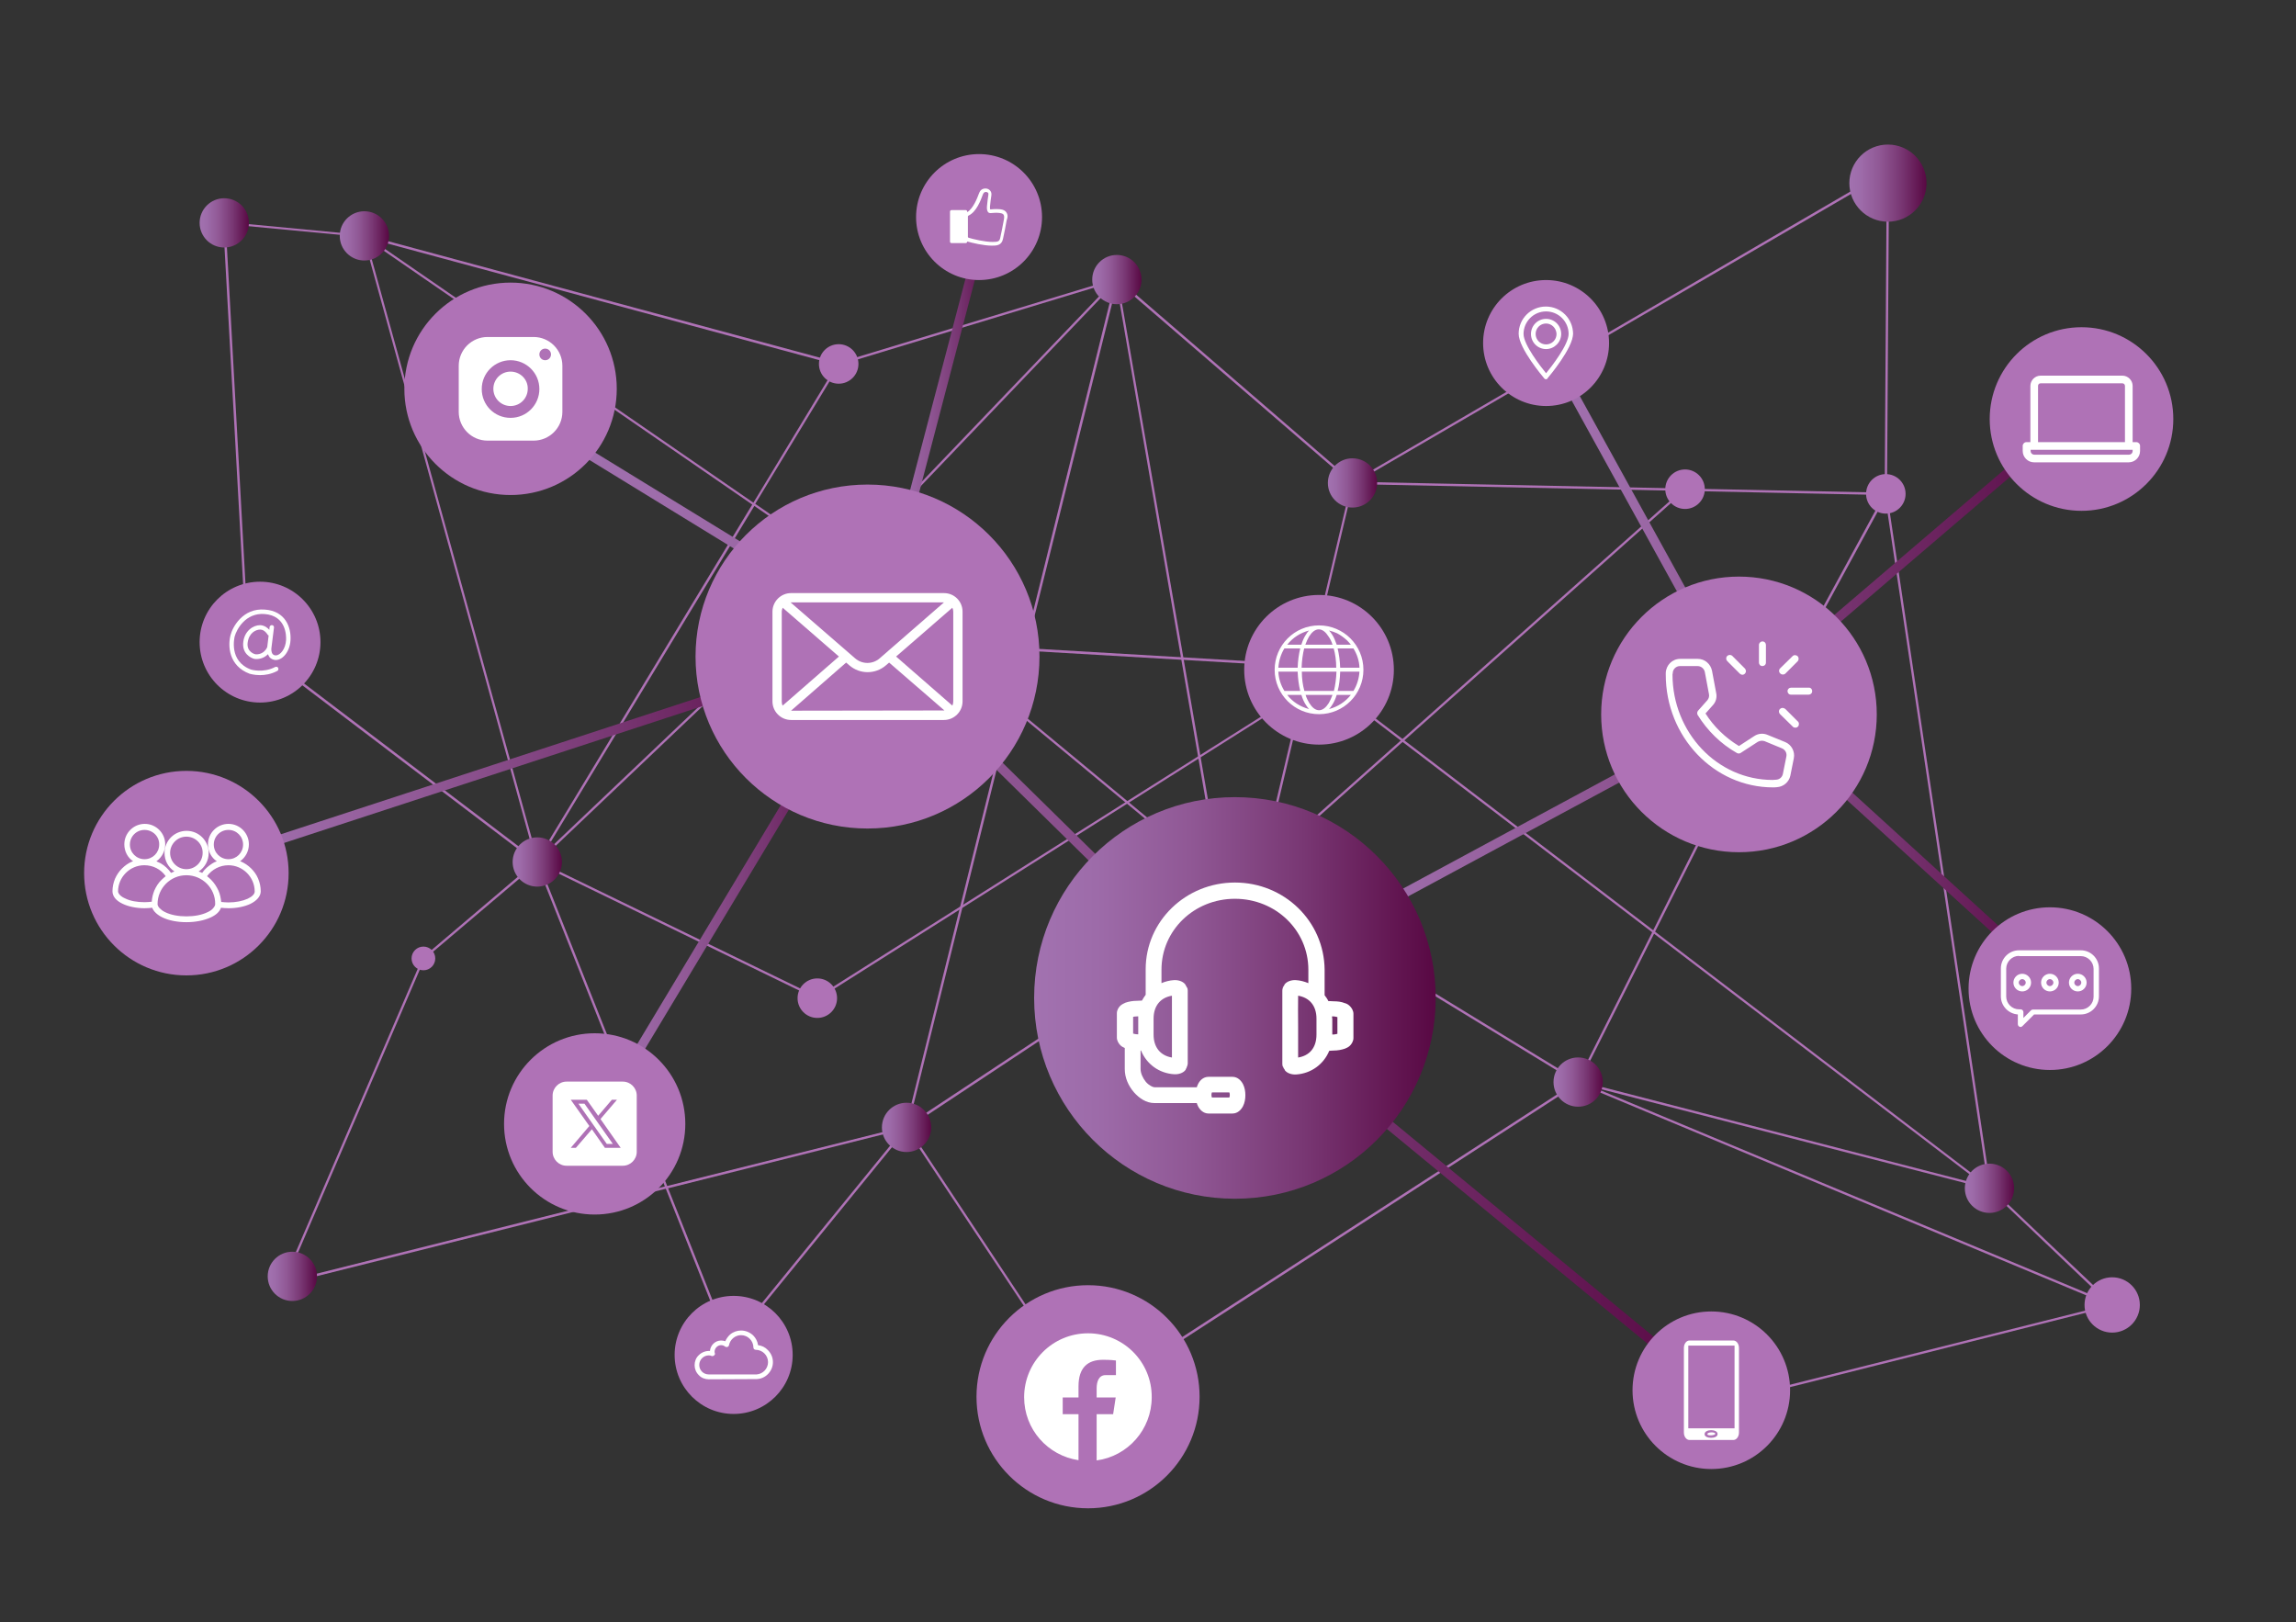 <?xml version="1.0" encoding="UTF-8"?> <svg xmlns="http://www.w3.org/2000/svg" xmlns:xlink="http://www.w3.org/1999/xlink" version="1.1" id="Layer_1" x="0px" y="0px" viewBox="0 0 988 698" style="enable-background:new 0 0 988 698;" xml:space="preserve"><rect x="0" y="0" width="988" height="698" fill="#333333" stroke="none"/> <style type="text/css"> .st0{fill:#AF72B6;} .st1{fill:url(#SVGID_1_);} .st2{fill:url(#SVGID_00000123421545272335346690000002079279936199456402_);} .st3{fill:url(#SVGID_00000053509358057206137950000000151421965650403263_);} .st4{fill:url(#SVGID_00000143600656051425033420000008842184456838680979_);} .st5{fill:url(#SVGID_00000151530153665662774430000002965134763761533106_);} .st6{fill:url(#SVGID_00000061438596811456873030000011137654074520120492_);} .st7{fill:none;stroke:#575656;stroke-miterlimit:10;} .st8{fill:url(#SVGID_00000010295114438741620210000013436065560846304403_);} .st9{fill:#FFFFFF;} .st10{fill-rule:evenodd;clip-rule:evenodd;fill:#FFFFFF;} .st11{fill:url(#SVGID_00000052072241151257110780000003370020441542820245_);} .st12{fill:url(#SVGID_00000167381143445861356640000013902627487355920305_);} .st13{fill:url(#SVGID_00000126303544644132354900000011719573045598951608_);} .st14{fill:url(#SVGID_00000024711606859424101080000015103355918553776037_);} .st15{fill:url(#SVGID_00000101809776459661280420000002086550028399016097_);} .st16{fill:url(#SVGID_00000091731399059350477860000016393285058648096389_);} .st17{fill:url(#SVGID_00000170239954049675764200000017113286509504577920_);} .st18{fill:url(#SVGID_00000119816096264418100190000012111723278120933811_);} .st19{fill:url(#SVGID_00000006708110717012531700000011817684668639645837_);} .st20{fill:url(#SVGID_00000005253980089285122850000007005551768179322779_);} </style> <g> <g> <g> <path class="st0" d="M232,372.2l-126-95.6l0-0.2l-10-181l61.1,5.8l0.1,0.3L232,372.2z M107,276l123.3,93.6L156.4,102l-59.3-5.6 L107,276z"></path> </g> <g> <path class="st0" d="M313.6,579.8l-27.1-68.3l-165.3,41.4l60.6-140.8l49.6-42.1l55.7,140.3l104.4-26.1L313.6,579.8z M287.5,511.3 l26.4,66.5l74.9-91.9L287.5,511.3z M182.6,412.7l-59.7,138.7l163.2-40.9L231,371.7L182.6,412.7z"></path> </g> <g> <path class="st0" d="M351.8,430l-0.3-0.1l-121-58.8l93.2-154L154.1,100.3l207.6,56L325,216.8l87.7,60.4l165.6,9.7L351.8,430z M231.9,370.7l119.8,58.2l223.5-141.1l-162.7-9.5l-0.1-0.1l-87.8-60.5L231.9,370.7z M159.4,102.8l164.8,113.5l35.9-59.3 L159.4,102.8z"></path> </g> <g> <polygon class="st0" points="231.5,371.2 230.8,370.5 337.7,268.9 478.9,121.3 361,157.1 360.8,156.1 482.2,119.3 338.4,269.6 "></polygon> </g> <g> <path class="st0" d="M463.7,596.7l-74.1-111.6l0.1-0.2l44.8-180.9l-12.9-10.7l0.6-0.8l12.5,10.4l45.9-185.1L526,379.8l-90.6-75 L390.7,485l73.8,111.2L463.7,596.7z M435.6,303.7l88.9,73.6l-44-254.6L435.6,303.7z"></path> </g> <g> <polygon class="st0" points="390.4,485.5 389.8,484.6 492.8,416.5 724.7,210.1 725.4,210.8 493.4,417.3 "></polygon> </g> <g> <polygon class="st0" points="737.1,605.2 736.9,604.2 907.4,561.4 679.2,466.2 490.8,588.2 490.2,587.3 679,465.1 679.3,465.2 910.5,561.6 "></polygon> </g> <g> <polygon class="st0" points="908.6,561.9 855.8,511.6 575.3,297.7 575.9,296.9 856.4,510.9 909.3,561.1 "></polygon> </g> <g> <polygon class="st0" points="679.3,466.3 598.7,417.1 599.2,416.2 678.9,464.9 743.3,336.8 811,212.4 811.9,74.5 582.4,208.1 544.4,369.3 543.4,369.1 581.6,207.5 581.7,207.4 812.9,72.7 812.9,73.6 812,212.6 812,212.8 744.2,337.3 "></polygon> </g> <g> <polygon class="st0" points="856.7,511.9 679,466.1 679.2,465.1 855.5,510.6 811.1,213 581.8,208.3 581.7,208.2 480.2,120.7 480.9,119.9 582.2,207.3 812,212 812,212.4 "></polygon> </g> </g> </g> <g> <g> <linearGradient id="SVGID_1_" gradientUnits="userSpaceOnUse" x1="218.68" y1="386.406" x2="737.701" y2="386.406"> <stop offset="0" style="stop-color:#A272B0"></stop> <stop offset="0.156" style="stop-color:#9D6BA9"></stop> <stop offset="0.387" style="stop-color:#905895"></stop> <stop offset="0.663" style="stop-color:#793874"></stop> <stop offset="0.973" style="stop-color:#5B0C47"></stop> <stop offset="1" style="stop-color:#580843"></stop> <stop offset="1" style="stop-color:#580843"></stop> </linearGradient> <polygon class="st1" points="735.2,599.8 530.1,430.8 530,430.8 358.8,262.4 218.7,176.5 220.8,173.1 361.3,259.2 361.5,259.4 532.8,427.9 737.7,596.7 "></polygon> </g> <g> <linearGradient id="SVGID_00000157272953701914058700000004910393772353889716_" gradientUnits="userSpaceOnUse" x1="75.762" y1="330.081" x2="355.594" y2="330.081"> <stop offset="0" style="stop-color:#A272B0"></stop> <stop offset="0.156" style="stop-color:#9D6BA9"></stop> <stop offset="0.387" style="stop-color:#905895"></stop> <stop offset="0.663" style="stop-color:#793874"></stop> <stop offset="0.973" style="stop-color:#5B0C47"></stop> <stop offset="1" style="stop-color:#580843"></stop> <stop offset="1" style="stop-color:#580843"></stop> </linearGradient> <polygon style="fill:url(#SVGID_00000157272953701914058700000004910393772353889716_);" points="77,377.5 75.8,373.7 354.4,282.6 355.6,286.4 "></polygon> </g> <g> <linearGradient id="SVGID_00000004508501646973909440000010923043263791390609_" gradientUnits="userSpaceOnUse" x1="252.804" y1="394.528" x2="366.004" y2="394.528"> <stop offset="0" style="stop-color:#A272B0"></stop> <stop offset="0.156" style="stop-color:#9D6BA9"></stop> <stop offset="0.387" style="stop-color:#905895"></stop> <stop offset="0.663" style="stop-color:#793874"></stop> <stop offset="0.973" style="stop-color:#5B0C47"></stop> <stop offset="1" style="stop-color:#580843"></stop> <stop offset="1" style="stop-color:#580843"></stop> </linearGradient> <polygon style="fill:url(#SVGID_00000004508501646973909440000010923043263791390609_);" points="256.2,486.9 252.8,484.9 362.6,302.1 366,304.2 "></polygon> </g> <g> <linearGradient id="SVGID_00000122708057254729579200000005530919927302520506_" gradientUnits="userSpaceOnUse" x1="381.837" y1="170.105" x2="426.976" y2="170.105"> <stop offset="0" style="stop-color:#A272B0"></stop> <stop offset="0.156" style="stop-color:#9D6BA9"></stop> <stop offset="0.387" style="stop-color:#905895"></stop> <stop offset="0.663" style="stop-color:#793874"></stop> <stop offset="0.973" style="stop-color:#5B0C47"></stop> <stop offset="1" style="stop-color:#580843"></stop> <stop offset="1" style="stop-color:#580843"></stop> </linearGradient> <polygon style="fill:url(#SVGID_00000122708057254729579200000005530919927302520506_);" points="385.7,249.4 381.8,248.4 423.1,90.8 427,91.8 "></polygon> </g> <g> <linearGradient id="SVGID_00000094594490257708822810000017754753583579446716_" gradientUnits="userSpaceOnUse" x1="663.524" y1="284.96" x2="883.472" y2="284.96"> <stop offset="0" style="stop-color:#A272B0"></stop> <stop offset="0.156" style="stop-color:#9D6BA9"></stop> <stop offset="0.387" style="stop-color:#905895"></stop> <stop offset="0.663" style="stop-color:#793874"></stop> <stop offset="0.973" style="stop-color:#5B0C47"></stop> <stop offset="1" style="stop-color:#580843"></stop> <stop offset="1" style="stop-color:#580843"></stop> </linearGradient> <polygon style="fill:url(#SVGID_00000094594490257708822810000017754753583579446716_);" points="880.8,422.7 747.3,301 747.1,300.7 663.5,149.1 667,147.2 750.4,298.5 883.5,419.8 "></polygon> </g> <g> <linearGradient id="SVGID_00000065761924551343265190000008343581420912428473_" gradientUnits="userSpaceOnUse" x1="548" y1="294.374" x2="899.235" y2="294.374"> <stop offset="0" style="stop-color:#A272B0"></stop> <stop offset="0.156" style="stop-color:#9D6BA9"></stop> <stop offset="0.387" style="stop-color:#905895"></stop> <stop offset="0.663" style="stop-color:#793874"></stop> <stop offset="0.973" style="stop-color:#5B0C47"></stop> <stop offset="1" style="stop-color:#580843"></stop> <stop offset="1" style="stop-color:#580843"></stop> </linearGradient> <polygon style="fill:url(#SVGID_00000065761924551343265190000008343581420912428473_);" points="549.9,415.9 548,412.4 733.3,312.5 896.6,172.9 899.2,175.9 735.6,315.8 "></polygon> </g> </g> <g> <path class="st7" d="M125.8,549.2"></path> </g> <circle class="st0" cx="373.3" cy="282.5" r="74"></circle> <linearGradient id="SVGID_00000046332304109914773280000009889738551859545499_" gradientUnits="userSpaceOnUse" x1="445.042" y1="429.36" x2="617.842" y2="429.36"> <stop offset="0" style="stop-color:#A272B0"></stop> <stop offset="0.156" style="stop-color:#9D6BA9"></stop> <stop offset="0.387" style="stop-color:#905895"></stop> <stop offset="0.663" style="stop-color:#793874"></stop> <stop offset="0.973" style="stop-color:#5B0C47"></stop> <stop offset="1" style="stop-color:#580843"></stop> <stop offset="1" style="stop-color:#580843"></stop> </linearGradient> <circle style="fill:url(#SVGID_00000046332304109914773280000009889738551859545499_);" cx="531.4" cy="429.4" r="86.4"></circle> <circle class="st0" cx="748.3" cy="307.4" r="59.3"></circle> <circle class="st0" cx="468.2" cy="601" r="48"></circle> <circle class="st0" cx="736.4" cy="598.2" r="33.9"></circle> <circle class="st0" cx="882.1" cy="425.4" r="35"></circle> <circle class="st0" cx="567.6" cy="288.2" r="32.2"></circle> <circle class="st0" cx="665.3" cy="147.6" r="27.1"></circle> <circle class="st0" cx="421.3" cy="93.4" r="27.1"></circle> <circle class="st0" cx="219.7" cy="167.3" r="45.7"></circle> <circle class="st0" cx="80.2" cy="375.7" r="44"></circle> <circle class="st0" cx="111.9" cy="276.3" r="26"></circle> <circle class="st0" cx="255.9" cy="483.6" r="39"></circle> <circle class="st0" cx="315.7" cy="583" r="25.4"></circle> <circle class="st0" cx="895.7" cy="180.3" r="39.5"></circle> <path class="st9" d="M468.2,573.7c-15.2,0-27.5,12.3-27.5,27.5c0,13.8,10.1,25.1,23.4,27.1v-19.8h-6.8v-7.2h6.8v-4.8 c0-8,3.9-11.4,10.5-11.4c3.2,0,4.8,0.2,5.6,0.3v6.3h-4.5c-2.8,0-3.8,2.7-3.8,5.7v3.9h8.2l-1.1,7.2h-7.1v19.9 c13.4-1.8,23.7-13.3,23.7-27.2C495.7,586,483.4,573.7,468.2,573.7z"></path> <path class="st9" d="M209.8,145c-6.8,0-12.4,5.5-12.4,12.4v19.8c0,6.8,5.5,12.4,12.4,12.4h19.8c6.8,0,12.4-5.5,12.4-12.4v-19.8 c0-6.8-5.5-12.4-12.4-12.4H209.8z M234.6,150c1.4,0,2.5,1.1,2.5,2.5c0,1.4-1.1,2.5-2.5,2.5c-1.4,0-2.5-1.1-2.5-2.5 C232.1,151.1,233.2,150,234.6,150z M219.7,155c6.8,0,12.4,5.5,12.4,12.4c0,6.8-5.5,12.4-12.4,12.4s-12.4-5.5-12.4-12.4 C207.3,160.5,212.9,155,219.7,155z M219.7,159.9c-4.1,0-7.4,3.3-7.4,7.4c0,4.1,3.3,7.4,7.4,7.4s7.4-3.3,7.4-7.4 C227.2,163.2,223.8,159.9,219.7,159.9z"></path> <g> <path class="st9" d="M243.8,465.4c-3.3,0-6,2.7-6,6v24.2c0,3.3,2.7,6,6,6h24.2c3.3,0,6-2.7,6-6v-24.2c0-3.3-2.7-6-6-6H243.8z M245.6,473.2h6.9l4.9,6.9l5.9-6.9h2.2l-7.1,8.3l8.7,12.4h-6.8l-5.6-8l-6.9,8h-2.2l8-9.4L245.6,473.2z M248.9,474.9l12.2,17.3h2.6 l-12.2-17.3H248.9z"></path> </g> <g> <path class="st10" d="M745.9,576.8H727c-1.3,0-2.4,1.4-2.4,3.2v36.4c0,1.8,1.1,3.2,2.4,3.2h18.9c1.3,0,2.4-1.4,2.4-3.2V580 C748.3,578.2,747.2,576.8,745.9,576.8z M733.5,617.1c0,2.1,5.6,2.1,5.6,0C739.2,614.8,733.5,614.8,733.5,617.1z M734.7,617.1 c0,0.8,3.4,0.6,3.4-0.2S734.7,616.1,734.7,617.1z M746.4,579h-19.9v35.6h19.9V579z"></path> </g> <g> <g> <path class="st9" d="M882.1,419.4c-1.8,0-3.3,1.5-3.3,3.3s1.5,3.3,3.3,3.3c1.8,0,3.3-1.5,3.3-3.3 C885.4,420.9,884,419.4,882.1,419.4z M882.1,424.7c-1.1,0-2-0.9-2-2s0.9-2,2-2s2,0.9,2,2S883.2,424.7,882.1,424.7L882.1,424.7z"></path> <path class="st9" d="M882.1,426.6c-2.1,0-3.8-1.7-3.8-3.8s1.7-3.8,3.8-3.8h0c2.1,0,3.8,1.7,3.8,3.8 C885.9,424.9,884.2,426.6,882.1,426.6z M882.1,419.9c-1.6,0-2.8,1.3-2.8,2.8s1.3,2.8,2.8,2.8s2.8-1.3,2.8-2.8 C884.9,421.2,883.7,419.9,882.1,419.9z M882.1,425.2c-1.4,0-2.5-1.1-2.5-2.5s1.1-2.5,2.5-2.5s2.5,1.1,2.5,2.5 S883.5,425.2,882.1,425.2z M882.1,421.3c-0.8,0-1.5,0.7-1.5,1.5s0.7,1.5,1.5,1.5s1.5-0.7,1.5-1.5S882.9,421.3,882.1,421.3z"></path> </g> <g> <path class="st9" d="M870.2,419.4c-1.8,0-3.3,1.5-3.3,3.3s1.5,3.3,3.3,3.3c1.8,0,3.3-1.5,3.3-3.3 C873.5,420.9,872,419.4,870.2,419.4z M870.2,424.7c-1.1,0-2-0.9-2-2s0.9-2,2-2s2,0.9,2,2S871.3,424.7,870.2,424.7L870.2,424.7z"></path> <path class="st9" d="M870.2,426.6c-2.1,0-3.8-1.7-3.8-3.8s1.7-3.8,3.8-3.8h0c2.1,0,3.8,1.7,3.8,3.8 C874,424.9,872.3,426.6,870.2,426.6z M870.2,419.9c-1.6,0-2.8,1.3-2.8,2.8s1.3,2.8,2.8,2.8s2.8-1.3,2.8-2.8 C873,421.2,871.7,419.9,870.2,419.9z M870.2,425.2c-1.4,0-2.5-1.1-2.5-2.5s1.1-2.5,2.5-2.5s2.5,1.1,2.5,2.5 S871.5,425.2,870.2,425.2z M870.2,421.3c-0.8,0-1.5,0.7-1.5,1.5s0.7,1.5,1.5,1.5s1.5-0.7,1.5-1.5S871,421.3,870.2,421.3z"></path> </g> <g> <path class="st9" d="M894.1,419.4c-1.8,0-3.3,1.5-3.3,3.3s1.5,3.3,3.3,3.3c1.8,0,3.3-1.5,3.3-3.3 C897.4,420.9,895.9,419.4,894.1,419.4z M894.1,424.7c-1.1,0-2-0.9-2-2s0.9-2,2-2s2,0.9,2,2S895.2,424.7,894.1,424.7L894.1,424.7z"></path> <path class="st9" d="M894.1,426.6c-2.1,0-3.8-1.7-3.8-3.8s1.7-3.8,3.8-3.8h0c2.1,0,3.8,1.7,3.8,3.8 C897.9,424.9,896.2,426.6,894.1,426.6z M894.1,419.9c-1.6,0-2.8,1.3-2.8,2.8s1.3,2.8,2.8,2.8c1.6,0,2.8-1.3,2.8-2.8 C896.9,421.2,895.6,419.9,894.1,419.9z M894.1,425.2c-1.4,0-2.5-1.1-2.5-2.5s1.1-2.5,2.5-2.5s2.5,1.1,2.5,2.5 S895.5,425.2,894.1,425.2z M894.1,421.3c-0.8,0-1.5,0.7-1.5,1.5s0.7,1.5,1.5,1.5s1.5-0.7,1.5-1.5S894.9,421.3,894.1,421.3z"></path> </g> <g> <path class="st9" d="M895.4,409.5h-26.6c-4,0-7.3,3.3-7.3,7.3v12c0,4,3.3,7.3,7.3,7.3v4.7c0,0.4,0.3,0.7,0.7,0.7 c0.2,0,0.3-0.1,0.5-0.2l5.1-5.1h20.3c4,0,7.3-3.3,7.3-7.3v-12C902.7,412.7,899.5,409.5,895.4,409.5z M901.4,428.7c0,3.3-2.7,6-6,6 h-20.6c-0.2,0-0.3,0.1-0.5,0.2l-4.2,4.2v-3.7c0-0.4-0.3-0.7-0.7-0.7h-0.7c-3.3,0-6-2.7-6-6v-12c0-3.3,2.7-6,6-6h26.6 c3.3,0,6,2.7,6,6V428.7z"></path> <path class="st9" d="M869.5,441.9c-0.6,0-1.2-0.5-1.2-1.2v-4.2c-4.1-0.3-7.3-3.7-7.3-7.8v-12c0-4.3,3.5-7.8,7.8-7.8h26.6 c4.3,0,7.8,3.5,7.8,7.8v12c0,4.3-3.5,7.8-7.8,7.8h-20.1l-5,5C870.1,441.7,869.8,441.9,869.5,441.9z M868.8,410 c-3.8,0-6.8,3.1-6.8,6.8v12c0,3.8,3.1,6.8,6.8,6.8l0.5,0v5.2c0,0.1,0.2,0.2,0.3,0.1l5.3-5.3h20.5c3.8,0,6.8-3.1,6.8-6.8v-12 c0-3.8-3.1-6.8-6.8-6.8H868.8z M869.7,440.3v-4.9c0-0.1-0.1-0.2-0.2-0.2h-0.7c-3.6,0-6.5-2.9-6.5-6.5v-12c0-3.6,2.9-6.5,6.5-6.5 h26.6c3.6,0,6.5,2.9,6.5,6.5v12c0,3.6-2.9,6.5-6.5,6.5h-20.6c0,0-0.1,0-0.1,0L869.7,440.3z M868.8,411.3c-3,0-5.5,2.5-5.5,5.5v12 c0,3,2.5,5.5,5.5,5.5h0.7c0.6,0,1.2,0.5,1.2,1.2v2.5l3.3-3.3c0.2-0.2,0.5-0.3,0.8-0.3h20.6c3,0,5.5-2.5,5.5-5.5v-12 c0-3-2.5-5.5-5.5-5.5H868.8z"></path> </g> </g> <g> <path class="st9" d="M406.2,255.2h-65.8c-4.4,0-8,3.6-8,8v38.6c0,4.4,3.6,8,8,8h65.8c4.4,0,8-3.6,8-8v-38.6 C414.2,258.8,410.7,255.2,406.2,255.2z M410.2,263.2v38.6c0,0.6-0.1,1.2-0.4,1.8l-24.2-21.1l24.2-21 C410.1,262.1,410.2,262.6,410.2,263.2z M406.2,259.2L406.2,259.2l-27.7,24.1c-3,2.6-7.5,2.6-10.5,0l-27.8-24.1L406.2,259.2 L406.2,259.2z M336.8,303.6c-0.3-0.5-0.4-1.1-0.4-1.8v-38.6c0-0.6,0.2-1.2,0.4-1.7l24.2,21L336.8,303.6z M340.4,305.8L340.4,305.8 l23.7-20.7l1.4,1.2c4.5,3.9,11.2,3.9,15.7,0l1.4-1.2l23.8,20.6L340.4,305.8L340.4,305.8z"></path> </g> <g transform="translate(0,-952.362)"> <path class="st9" d="M531.4,1332.1c-21.1,0-38.4,16.6-38.4,37.3v11c-0.6,0.8-1.1,1.6-1.6,2.5c-0.9,0-1.6,0.1-2.2,0.1 c-1.8,0-3.4,0.3-4.9,0.8c-0.7,0.3-1.5,0.7-2.2,1.3c-0.7,0.7-1.5,1.8-1.5,3.3v5.2v5.2c0,1.4,0.8,2.6,1.5,3.3 c0.6,0.6,1.2,0.9,1.9,1.2v9c0,3.9,1.6,7.3,3.9,10c2.3,2.6,5.3,4.7,8.9,4.7H515c0.1,0.4,0.3,0.9,0.5,1.3c0.7,1.4,2.2,3.2,4.6,3.2 h10.2c2.4,0,3.9-1.8,4.6-3.2c0.7-1.4,1-3,1-4.7c0-1.7-0.3-3.3-1-4.7c-0.7-1.4-2.2-3.2-4.6-3.2h-10.2c-2.4,0-3.9,1.7-4.6,3.2 c-0.2,0.4-0.4,0.9-0.5,1.3h-18.2c-0.7,0-2.4-0.8-3.7-2.3c-1.3-1.6-2.3-3.7-2.3-5.6v-7.9c0.1,0,0.1,0,0.2,0 c2.4,5.8,7.7,9.8,14.3,10.2c1.8,0.1,3.8-0.5,4.8-1.8c0.2-0.2,0.1-0.3,0.2-0.5c0.2-0.2,0.3-0.4,0.4-0.7c0,0-0.2,0.2-0.2,0.2 c0.1-0.2,0.3-0.5,0.3-0.6c0,0.1,0,0.1-0.1,0.4c0.2-0.5,0.3-1,0.4-1.5c0-4.2,0-9.9,0-15.8c0-6,0-11.6,0-15.8c0-0.4-0.1-0.9-0.3-1.3 c0,0.1,0,0.1,0,0.2c0-0.1-0.2-0.4-0.3-0.5c0,0,0.2,0.1,0.2,0.2c-0.1-0.2-0.2-0.4-0.4-0.6c-0.1-0.2-0.1-0.4-0.3-0.6 c-1-1.3-3-1.9-4.8-1.8c-1.9,0.1-3.8,0.6-5.4,1.3v-5.8c0-16.9,14-30.5,31.6-30.5c17.6,0,31.6,13.6,31.6,30.5v5.8 c-1.7-0.7-3.5-1.2-5.4-1.3c-1.8-0.1-3.8,0.5-4.8,1.8c-0.2,0.2-0.1,0.3-0.2,0.5c-0.5,0.6-0.8,1.4-0.8,2.2c0,4.2,0,9.9,0,15.8 c0,6,0,11.6,0,15.8c0,0.5,0.1,0.9,0.3,1.3c0-0.1,0-0.2,0-0.2c0,0.1,0.2,0.4,0.3,0.6c0-0.1-0.2-0.2-0.2-0.2c0.1,0.2,0.2,0.4,0.4,0.6 c0,0,0,0.1,0.1,0.1c0.1,0.2,0.1,0.3,0.2,0.5c1,1.3,3,1.9,4.8,1.8c6.5-0.4,11.9-4.4,14.3-10.2c0.7,0,1.3-0.1,1.8-0.1 c1.8,0,3.4-0.3,4.9-0.8c0.7-0.3,1.5-0.6,2.2-1.3c0.7-0.7,1.5-1.9,1.5-3.3v-5.2v-5.2c0-1.4-0.8-2.6-1.5-3.3 c-0.7-0.7-1.4-1.1-2.2-1.3c-1.5-0.6-3.1-0.8-4.9-0.8c-0.6,0-1.3-0.1-2.2-0.1c-0.4-0.9-1-1.7-1.6-2.5v-11 C569.8,1348.7,552.6,1332.1,531.4,1332.1z M552.3,1376.6c-0.1,0.2-0.3,0.5-0.3,0.5c0-0.1,0-0.1,0.1-0.4 C552.2,1376.7,552.3,1376.7,552.3,1376.6z M504.3,1380.8c0,3.9,0,8.3,0,13.3c0,5,0,9.4,0,13.3c-4.8-0.8-7.9-4.2-7.9-9.9 c0-0.2,0-1.9,0-3.4c0,0,0,0,0,0c0-1.5,0-3.1,0-3.4C496.4,1385,499.5,1381.6,504.3,1380.8z M558.6,1380.8c4.8,0.8,7.9,4.2,7.9,9.9 c0,0.2,0,1.8,0,3.4c0,0,0,0,0,0c0,1.5,0,3.2,0,3.4c0,5.7-3,9.1-7.9,9.9c0-3.9,0-8.2,0-13.3C558.5,1389.1,558.6,1384.7,558.6,1380.8 z M489.4,1389.7c0.1,0,0.2,0,0.4,0c0,0.3,0,0.7,0,1c0,0.3,0,1.9,0,3.4c0,0,0,0,0,0c0,1.5,0,2.9,0,3.3c-0.1,0-0.2,0-0.3,0 c-0.9,0-1.4-0.2-1.9-0.3v-3.6v-3.6C487.9,1389.8,488.5,1389.7,489.4,1389.7z M573.2,1389.7c0.1,0,0.2,0,0.4,0 c0.8,0,1.4,0.2,1.9,0.3v3.6v3.6c-0.5,0.1-1.1,0.3-1.9,0.3c-0.1,0-0.2,0-0.3,0c0-0.4,0-1.8,0-3.3c0,0,0,0,0,0c0-1.5,0-3,0-3.4 C573.2,1390.4,573.2,1390,573.2,1389.7z M521.5,1422.4h7.5c0.1,0.3,0.2,0.6,0.2,1.1c0,0.5-0.1,0.8-0.2,1.1h-7.5 c-0.1-0.3-0.2-0.6-0.2-1.1C521.3,1423,521.4,1422.7,521.5,1422.4z"></path> </g> <g transform="matrix(1,0,0,1,-336,-240)"> <g> <path class="st10" d="M903.6,509.1c-10.6,0-19.1,8.6-19.1,19.1c0,10.6,8.6,19.1,19.1,19.1c10.6,0,19.1-8.6,19.1-19.1 C922.7,517.6,914.1,509.1,903.6,509.1z M909.4,539c-0.5,1.3-1,2.5-1.6,3.5c-1.2,1.9-2.6,3.1-4.2,3.1c-1.6,0-3-1.2-4.2-3.1 c-0.6-1-1.2-2.2-1.6-3.5H909.4z M896,539h-6.1c2.3,3,5.6,5.1,9.4,6.1c-0.5-0.5-0.9-1.1-1.3-1.7C897.2,542.2,896.5,540.7,896,539z M911.2,539c-0.5,1.7-1.2,3.2-2,4.4c-0.4,0.6-0.8,1.2-1.3,1.7c3.8-1,7-3.1,9.4-6.1H911.2z M894.4,529h-8.3c0.1,3,1.1,5.9,2.6,8.3 h6.8C894.9,534.8,894.5,532,894.4,529z M911.1,529c-0.1,3-0.5,5.9-1.1,8.3h-12.7c-0.7-2.4-1.1-5.3-1.1-8.3H911.1z M912.7,529 c-0.1,3-0.4,5.8-1.1,8.3h6.8c1.5-2.4,2.4-5.3,2.6-8.3H912.7z M895.5,519h-6.8c-1.5,2.4-2.4,5.3-2.6,8.3h8.3 C894.5,524.3,894.9,521.5,895.5,519z M909.9,519c0.7,2.4,1.1,5.3,1.1,8.3h-14.9c0.1-3,0.5-5.9,1.1-8.3H909.9z M911.6,519 c0.6,2.5,1,5.3,1.1,8.3h8.3c-0.1-3-1.1-5.9-2.6-8.3H911.6z M899.3,511.3c-3.8,1-7,3.1-9.4,6.1h6.1c0.5-1.7,1.2-3.2,2-4.4 C898.4,512.3,898.8,511.8,899.3,511.3z M909.4,517.4h-11.7c0.5-1.3,1-2.5,1.6-3.5c1.2-1.9,2.6-3.1,4.2-3.1c1.6,0,3,1.2,4.2,3.1 C908.4,514.9,909,516,909.4,517.4z M907.9,511.3c0.5,0.5,0.9,1.1,1.3,1.7c0.8,1.2,1.4,2.7,2,4.4h6.1c-0.5-0.6-1-1.2-1.6-1.8 c-1.3-1.2-2.8-2.3-4.3-3.1C910.3,512,909.1,511.6,907.9,511.3L907.9,511.3z"></path> </g> </g> <g transform="translate(0,-952.362)"> <path class="st9" d="M878.1,1114c-2.4,0-4.4,2-4.4,4.4v24.2H872c-0.9,0-1.6,0.8-1.6,1.6v2.2c0,2.7,2.2,4.9,4.9,4.9H916 c2.7,0,4.9-2.2,4.9-4.9v-2.2c0-0.9-0.8-1.6-1.6-1.6h-1.6v-24.2c0-2.4-2-4.4-4.4-4.4H878.1z M878.1,1117.3h35.2 c0.6,0,1.1,0.5,1.1,1.1v24.2H877v-24.2C877,1117.8,877.4,1117.3,878.1,1117.3z M873.7,1145.9h44v0.5c0,0.9-0.7,1.6-1.6,1.6h-40.7 c-0.9,0-1.6-0.7-1.6-1.6V1145.9z"></path> </g> <g> <g> <path class="st9" d="M665.3,137.7c-3.3,0-6,2.7-6,6s2.7,6,6,6c3.3,0,6-2.7,6-6S668.6,137.7,665.3,137.7z M665.3,148.7 c-2.7,0-5-2.2-5-5s2.2-5,5-5c2.7,0,5,2.2,5,5S668,148.7,665.3,148.7z"></path> <path class="st9" d="M665.3,150.2c-3.6,0-6.5-2.9-6.5-6.5s2.9-6.5,6.5-6.5c3.6,0,6.5,2.9,6.5,6.5S668.8,150.2,665.3,150.2z M665.3,138.2c-3,0-5.5,2.5-5.5,5.5s2.5,5.5,5.5,5.5s5.5-2.5,5.5-5.5S668.3,138.2,665.3,138.2z M665.3,149.2c-3,0-5.5-2.5-5.5-5.5 c0-3,2.5-5.5,5.5-5.5s5.5,2.5,5.5,5.5C670.7,146.7,668.3,149.2,665.3,149.2z M665.3,139.2c-2.5,0-4.5,2-4.5,4.5 c0,2.5,2,4.5,4.5,4.5c2.5,0,4.5-2,4.5-4.5C669.7,141.2,667.7,139.2,665.3,139.2z"></path> </g> <g> <path class="st9" d="M665.3,132.4c-6.2,0-11.2,5-11.2,11.2c0,6,10.4,18.3,10.9,18.8c0.1,0.1,0.2,0.2,0.4,0.2s0.3-0.1,0.4-0.2 c0.4-0.5,10.9-12.8,10.9-18.8C676.5,137.5,671.5,132.4,665.3,132.4L665.3,132.4z M665.3,161.4c-1.9-2.3-10.2-12.7-10.2-17.7 c0-5.6,4.6-10.2,10.2-10.2c5.6,0,10.2,4.6,10.2,10.2C675.5,148.7,667.2,159.1,665.3,161.4z"></path> <path class="st9" d="M665.3,163.2c-0.3,0-0.6-0.1-0.8-0.4c-0.4-0.5-11-12.9-11-19.2c0-6.5,5.3-11.7,11.7-11.7 c6.5,0,11.7,5.3,11.7,11.7c0,6.2-10.5,18.6-11,19.2C665.8,163.1,665.6,163.2,665.3,163.2z M658.4,153c2.2,3.5,5,7,6.8,9.2 c1.9-2.2,4.6-5.7,6.8-9.2c-2.4,3.7-5.1,7.2-6.4,8.7l-0.4,0.5l-0.4-0.5C663.6,160.2,660.8,156.7,658.4,153z M665.3,134 c-5.4,0-9.7,4.4-9.7,9.7c0,4.6,7.4,14.1,9.7,16.9c2.3-2.8,9.7-12.3,9.7-16.9C675,138.3,670.6,134,665.3,134z M665.3,133 c5.9,0,10.7,4.8,10.7,10.7c0,0.6-0.1,1.2-0.3,1.9c0.2-0.7,0.3-1.3,0.3-1.9C676,137.8,671.2,132.9,665.3,133L665.3,133 c-5.9,0-10.7,4.8-10.7,10.7c0,0.5,0.1,1.1,0.2,1.7c-0.2-0.6-0.2-1.2-0.2-1.7C654.5,137.8,659.4,133,665.3,133z"></path> </g> </g> <g> <path class="st9" d="M110.5,378.4c-0.7-1.6-1.6-3-2.8-4.2s-2.6-2.2-4.2-2.8c-0.4-0.2-0.9-0.3-1.3-0.5c2.7-1.4,4.5-4.2,4.5-7.4 c0-4.6-3.7-8.3-8.3-8.3c-4.6,0-8.3,3.7-8.3,8.3c0,3.2,1.8,6,4.5,7.4c-1,0.3-2,0.7-2.9,1.2c-1.8,1.1-3.3,2.5-4.5,4.3 c-0.4-0.2-0.8-0.4-1.2-0.6c-0.5-0.2-1.1-0.4-1.6-0.6c3-1.5,5-4.5,5-8.1c0-5-4-9-9-9c-5,0-9,4-9,9c0,3.5,2.1,6.6,5,8.1 c-0.6,0.2-1.1,0.3-1.6,0.6c-0.4,0.2-0.8,0.4-1.2,0.6c-1.1-1.8-2.7-3.2-4.5-4.3c-0.9-0.5-1.9-0.9-2.9-1.2c2.7-1.4,4.5-4.2,4.5-7.4 c0-4.6-3.7-8.3-8.3-8.3c-4.6,0-8.3,3.7-8.3,8.3c0,3.2,1.8,6,4.5,7.4c-0.5,0.1-0.9,0.3-1.3,0.5c-1.6,0.7-3,1.6-4.2,2.8 c-1.2,1.2-2.2,2.6-2.8,4.2c-0.7,1.6-1,3.4-1,5.2c0,1.9,1.5,3.6,4.1,4.9c2.5,1.2,5.7,1.8,9.2,1.8c1.3,0,2.5-0.1,3.7-0.3 c0.4,1.7,1.9,3.2,4.3,4.3c2.7,1.3,6.2,2,10,2c3.8,0,7.3-0.7,10-2c2.4-1.1,3.9-2.7,4.3-4.3c1.2,0.2,2.4,0.3,3.7,0.3 c3.5,0,6.7-0.6,9.2-1.8c2.6-1.3,4.1-3,4.1-4.9C111.5,381.8,111.2,380,110.5,378.4z M91.4,363.4c0-3.8,3.1-6.8,6.8-6.8 c3.8,0,6.8,3.1,6.8,6.8c0,3.8-3.1,6.8-6.8,6.8c0,0,0,0,0,0c0,0,0,0,0,0C94.5,370.3,91.4,367.2,91.4,363.4z M72.7,367.1 c0-4.2,3.4-7.5,7.5-7.5c4.2,0,7.5,3.4,7.5,7.5c0,4.2-3.4,7.5-7.5,7.5C76.1,374.6,72.7,371.2,72.7,367.1z M55.4,363.4 c0-3.8,3.1-6.8,6.8-6.8c3.8,0,6.8,3.1,6.8,6.8c0,3.8-3.1,6.8-6.8,6.8c0,0,0,0,0,0c0,0,0,0,0,0C58.5,370.3,55.4,367.2,55.4,363.4z M53.7,387.1c-2.1-1-3.2-2.3-3.2-3.6c0-6.5,5.3-11.8,11.8-11.8c0,0,0,0,0,0c0,0,0,0,0,0c4,0,7.7,2,9.9,5.4 c-0.7,0.5-1.4,1.1-2.1,1.7c-1.3,1.3-2.4,2.9-3.1,4.6c-0.7,1.6-1.1,3.3-1.1,5.1c-1.2,0.2-2.4,0.3-3.6,0.3 C59,388.8,56,388.2,53.7,387.1z M92.3,391.1c-0.6,0.7-1.5,1.3-2.7,1.9c-2.5,1.2-5.8,1.8-9.4,1.8c-3.5,0-6.9-0.7-9.4-1.8 c-1.2-0.5-2.1-1.2-2.7-1.9c-0.6-0.7-0.9-1.4-0.9-2c0-7.1,5.8-12.9,12.9-12.9c7.1,0,12.9,5.8,12.9,12.9 C93.2,389.7,92.9,390.4,92.3,391.1z M106.8,387.1c-2.3,1.1-5.3,1.7-8.5,1.7c-1.2,0-2.4-0.1-3.6-0.3c-0.1-1.8-0.4-3.5-1.1-5.1 c-0.7-1.7-1.8-3.3-3.1-4.6c-0.6-0.6-1.3-1.2-2.1-1.7c2.2-3.3,5.9-5.4,9.9-5.4c0,0,0,0,0,0c0,0,0,0,0,0c6.5,0,11.8,5.3,11.8,11.8 C110,384.8,108.9,386.1,106.8,387.1z"></path> <path class="st9" d="M80.2,396.8c-3.8,0-7.5-0.7-10.2-2c-2.3-1.1-3.9-2.6-4.5-4.2c-1.1,0.1-2.2,0.2-3.3,0.2c-3.5,0-6.9-0.7-9.4-1.9 c-2.8-1.3-4.4-3.2-4.4-5.4c0-1.9,0.4-3.7,1.1-5.4c0.7-1.6,1.7-3.1,3-4.4c1.3-1.3,2.7-2.3,4.4-3c0.1,0,0.2-0.1,0.4-0.1 c-2.4-1.6-3.8-4.3-3.8-7.3c0-4.9,4-8.8,8.8-8.8c4.9,0,8.8,4,8.8,8.8c0,2.9-1.4,5.6-3.8,7.3c0.7,0.3,1.3,0.6,1.9,0.9 c1.7,1,3.2,2.4,4.4,4.1c0.3-0.1,0.6-0.3,0.9-0.4c0.2-0.1,0.4-0.2,0.6-0.2c-2.7-1.8-4.3-4.7-4.3-8c0-5.3,4.3-9.5,9.5-9.5 c5.3,0,9.5,4.3,9.5,9.5c0,3.3-1.6,6.2-4.3,8c0.2,0.1,0.4,0.2,0.6,0.2c0.3,0.1,0.6,0.3,0.9,0.4c1.1-1.7,2.7-3,4.4-4.1 c0.6-0.4,1.3-0.7,1.9-0.9c-2.4-1.6-3.8-4.3-3.8-7.3c0-4.9,4-8.8,8.8-8.8c4.9,0,8.8,4,8.8,8.8c0,2.9-1.4,5.6-3.8,7.3 c0.1,0,0.2,0.1,0.4,0.1c1.6,0.7,3.1,1.7,4.4,3c1.3,1.3,2.3,2.7,3,4.4c0.7,1.7,1.1,3.5,1.1,5.4c0,2.1-1.6,4-4.4,5.4 c-2.5,1.2-5.9,1.9-9.4,1.9c-1.1,0-2.3-0.1-3.3-0.2c-0.6,1.7-2.1,3.1-4.5,4.2C87.7,396.1,84.1,396.8,80.2,396.8z M66.3,389.5 l0.1,0.4c0.4,1.5,1.8,2.9,4,4c2.6,1.2,6.1,1.9,9.8,1.9s7.2-0.7,9.8-1.9c2.3-1.1,3.7-2.5,4-4l0.1-0.4l0.4,0.1 c1.2,0.2,2.4,0.3,3.6,0.3c3.4,0,6.6-0.6,9-1.8c2.5-1.2,3.8-2.8,3.8-4.5c0-1.7-0.3-3.4-1-5c-0.6-1.5-1.6-2.9-2.7-4.1 c-1.2-1.2-2.5-2.1-4.1-2.7c-0.4-0.2-0.9-0.3-1.3-0.5l-1.2-0.4l1.1-0.6c2.6-1.4,4.2-4,4.2-6.9c0-4.3-3.5-7.8-7.8-7.8 c-4.3,0-7.8,3.5-7.8,7.8c0,2.9,1.6,5.6,4.2,7l1.1,0.6l-1.2,0.4c-1,0.3-1.9,0.7-2.7,1.2c-1.7,1-3.2,2.4-4.3,4.1l-0.3,0.4l-0.4-0.2 c-0.4-0.2-0.8-0.4-1.2-0.6c-0.5-0.2-1-0.4-1.6-0.6l-1.2-0.4l1.2-0.6c2.9-1.5,4.8-4.4,4.8-7.6c0-4.7-3.8-8.5-8.5-8.5 c-4.7,0-8.5,3.8-8.5,8.5c0,3.3,1.8,6.2,4.8,7.6l1.2,0.6l-1.2,0.4c-0.5,0.2-1.1,0.3-1.6,0.6c-0.4,0.2-0.8,0.4-1.2,0.6l-0.4,0.2 l-0.3-0.4c-1.1-1.7-2.6-3.1-4.3-4.1c-0.9-0.5-1.8-0.9-2.7-1.2l-1.2-0.4l1.1-0.6c2.6-1.4,4.2-4,4.2-7c0-4.3-3.5-7.8-7.8-7.8 c-4.3,0-7.8,3.5-7.8,7.8c0,2.9,1.6,5.6,4.2,6.9l1.1,0.6l-1.2,0.4c-0.4,0.1-0.9,0.3-1.3,0.5c-1.5,0.6-2.9,1.6-4.1,2.7 c-1.2,1.2-2.1,2.5-2.7,4.1c-0.7,1.6-1,3.3-1,5c0,1.7,1.4,3.3,3.8,4.5c2.4,1.1,5.6,1.8,9,1.8c1.2,0,2.5-0.1,3.6-0.3L66.3,389.5z M80.2,395.3c-3.6,0-7-0.7-9.6-1.9c-1.2-0.6-2.2-1.3-2.9-2c-0.7-0.8-1-1.6-1-2.4c0-7.4,6-13.4,13.4-13.4s13.4,6,13.4,13.4 c0,0.8-0.3,1.6-1,2.4l0,0c-0.7,0.7-1.6,1.4-2.9,2C87.3,394.7,83.9,395.3,80.2,395.3z M80.2,376.6c-6.9,0-12.4,5.6-12.4,12.4 c0,0.6,0.3,1.1,0.8,1.7c0.6,0.6,1.4,1.3,2.5,1.8c2.4,1.2,5.7,1.8,9.1,1.8s6.7-0.6,9.1-1.8c1.1-0.5,2-1.1,2.5-1.8 c0.5-0.6,0.8-1.1,0.8-1.7C92.7,382.2,87.1,376.6,80.2,376.6z M98.3,389.3c-1.2,0-2.5-0.1-3.7-0.3l-0.4-0.1l0-0.4 c-0.1-1.7-0.4-3.4-1.1-4.9c-0.7-1.7-1.7-3.2-3-4.4c-0.6-0.6-1.3-1.2-2-1.7l-0.4-0.3l0.3-0.4c2.3-3.5,6.1-5.6,10.3-5.6 c6.8,0,12.3,5.5,12.3,12.3c0,1.5-1.3,2.9-3.5,4C104.7,388.7,101.6,389.3,98.3,389.3z M95.2,388.1c1,0.1,2.1,0.2,3.1,0.2 c3.2,0,6.1-0.6,8.3-1.6l0,0c1.9-0.9,3-2,3-3.1c0-6.2-5.1-11.3-11.3-11.3c-3.7,0-7.1,1.8-9.2,4.7c0.6,0.5,1.2,1,1.7,1.5 c1.4,1.4,2.4,3,3.2,4.7C94.7,384.8,95,386.4,95.2,388.1z M62.2,389.3c-3.3,0-6.4-0.6-8.8-1.7l0,0c-2.2-1.1-3.5-2.5-3.5-4 c0-6.8,5.5-12.3,12.3-12.3c4.2,0,8,2.1,10.3,5.6l0.3,0.4l-0.4,0.3c-0.7,0.5-1.4,1-2,1.7c-1.3,1.3-2.3,2.8-3,4.4 c-0.7,1.6-1,3.2-1.1,4.9l0,0.4l-0.4,0.1C64.7,389.2,63.5,389.3,62.2,389.3z M53.9,386.6c2.2,1.1,5.2,1.6,8.3,1.6 c1.1,0,2.1-0.1,3.1-0.2c0.1-1.7,0.5-3.3,1.1-4.8c0.8-1.8,1.8-3.4,3.2-4.7c0.5-0.5,1.1-1,1.7-1.5c-2.1-3-5.5-4.7-9.2-4.7 c-6.2,0-11.3,5.1-11.3,11.3C50.9,384.6,52,385.8,53.9,386.6L53.9,386.6z M80.2,375.1c-4.4,0-8-3.6-8-8s3.6-8,8-8c4.4,0,8,3.6,8,8 S84.7,375.1,80.2,375.1z M80.2,360c-3.9,0-7,3.2-7,7c0,3.9,3.2,7,7,7c3.9,0,7-3.2,7-7C87.3,363.2,84.1,360,80.2,360z M98.3,370.8 c-4.1,0-7.3-3.3-7.3-7.3c0-4,3.3-7.3,7.3-7.3s7.3,3.3,7.3,7.3C105.6,367.5,102.3,370.8,98.3,370.8z M98.3,357.1 c-3.5,0-6.3,2.8-6.3,6.3c0,3.5,2.8,6.3,6.3,6.3c3.5,0,6.3-2.8,6.3-6.3C104.6,359.9,101.8,357.1,98.3,357.1z M62.2,370.8 c-4.1,0-7.3-3.3-7.3-7.3c0-4,3.3-7.3,7.3-7.3s7.3,3.3,7.3,7.3C69.6,367.5,66.3,370.8,62.2,370.8z M62.2,357.1 c-3.5,0-6.3,2.8-6.3,6.3c0,3.5,2.8,6.3,6.3,6.3c3.5,0,6.3-2.8,6.3-6.3C68.6,359.9,65.7,357.1,62.2,357.1z"></path> </g> <g> <path class="st9" d="M763,338.8c0.4,0,1,0,1.7-0.1c2.8-0.2,5.1-2.2,5.7-4.9l1.5-7.5c0.6-2.9-1-5.9-3.7-7l-7.6-3.1 c-1.9-0.8-4-0.6-5.7,0.5l0,0l-6.6,4.3c-5.8-3.5-10.8-8.3-14.4-14l3.2-3.6c1.3-1.4,1.8-3.4,1.4-5.2l-1.8-9.6 c-0.6-2.9-3.1-5.1-6.1-5.1H723c-3.4,0-6.1,2.7-6.2,6.1v0.7C716.8,317,737.5,338.8,763,338.8z M719.8,289.7c0-1.7,1.4-3.1,3.1-3.1 h7.6c1.5,0,2.8,1.1,3.1,2.5l1.8,9.6c0.2,0.9-0.1,1.9-0.7,2.6l-4,4.5c-0.4,0.5-0.5,1.2-0.2,1.8c4.2,6.8,10,12.5,16.9,16.4 c0.5,0.3,1.1,0.3,1.6,0l7.4-4.8c0.9-0.5,1.9-0.6,2.9-0.3l7.5,3.1c1.4,0.6,2.2,2,1.9,3.5l-1.5,7.5c-0.3,1.4-1.4,2.4-2.9,2.5 c-0.6,0-1.1,0.1-1.5,0.1c-23.8,0-43.1-20.4-43.1-45.4L719.8,289.7z M768.2,305l5.3,5.3c0.7,0.5,0.8,1.5,0.3,2.2 c-0.5,0.7-1.5,0.8-2.2,0.3c-0.1-0.1-0.2-0.2-0.2-0.2l-5.4-5.3c-0.6-0.6-0.7-1.5-0.1-2.2c0.6-0.6,1.5-0.7,2.2-0.1 C768.1,304.9,768.1,304.9,768.2,305L768.2,305z M745.5,282.3l5.3,5.3c0.6,0.6,0.7,1.5,0.1,2.2s-1.5,0.7-2.2,0.1 c0,0-0.1-0.1-0.1-0.1l-5.3-5.3c-0.6-0.6-0.7-1.5-0.1-2.2c0.6-0.6,1.5-0.7,2.2-0.1C745.4,282.2,745.5,282.2,745.5,282.3z M766,287.6 l5.4-5.3c0.6-0.6,1.6-0.5,2.2,0.1c0.5,0.6,0.5,1.5,0,2.1l-5.3,5.3c-0.6,0.6-1.6,0.6-2.2,0C765.4,289.2,765.4,288.2,766,287.6z M758.4,276c0.9,0,1.5,0.7,1.5,1.5v7.6c0,0.9-0.7,1.5-1.5,1.5c-0.9,0-1.5-0.7-1.5-1.5v-7.6C756.9,276.7,757.6,276,758.4,276z M779.8,297.4c0,0.9-0.7,1.5-1.5,1.5h-7.6c-0.9,0-1.5-0.7-1.5-1.5c0-0.9,0.7-1.5,1.5-1.5h7.6C779.1,295.8,779.8,296.5,779.8,297.4z "></path> </g> <g> <path class="st9" d="M433,91.3c-0.8-1.1-2.3-1.3-3.3-1.3c-1.2-0.1-2.3,0-3.6,0.1c-0.1-0.2-0.1-0.5-0.1-1.2c0.2-2.1,0.4-3.6,0.6-4.8 l0-0.1c0.2-1.3-0.5-2.4-1.8-2.8c-1.2-0.3-2.7,0.1-3.3,1.5c-0.1,0.2-0.2,0.4-0.3,0.7c-0.7,1.9-2.4,6.3-5,7.9V91 c0-0.3-0.3-0.6-0.6-0.6h-6.2c-0.3,0-0.6,0.3-0.6,0.6V104c0,0.3,0.3,0.6,0.6,0.6h6.2c0.3,0,0.6-0.3,0.6-0.6v-0.1 c2.1,0.6,7,1.8,10.6,1.8c1.9,0,4.2,0,4.8-2.9c0.5-2.3,1.2-5.7,1.6-8.1C433.8,93.2,433.6,92.1,433,91.3z M432,94.4 c-0.4,2.4-1.1,5.7-1.6,8c-0.3,1.5-1,1.7-3.3,1.7c-3.4,0-8.3-1.2-10.3-1.8c-0.2-0.1-0.3-0.2-0.3-0.4v-4.1v-4.6 c0-0.2,0.1-0.3,0.2-0.4c3.5-1.6,5.3-6.6,6.2-9c0.1-0.3,0.2-0.5,0.3-0.6c0.2-0.4,0.6-0.6,1.1-0.6c0.1,0,0.3,0,0.4,0.1 c0.4,0.1,0.8,0.4,0.6,1.1l0,0.1c-0.2,1.2-0.4,2.8-0.6,4.9c-0.1,1.2,0.1,2,0.5,2.5c0.3,0.3,0.6,0.4,1,0.4c1.3-0.1,2.4-0.2,3.5-0.1 c1.1,0.1,1.8,0.3,2.1,0.7C432.1,92.7,432.2,93.4,432,94.4z"></path> </g> <g> <path class="st9" d="M330.1,581.3c-1.2-1.2-2.7-1.9-4.3-2c-0.1-1.6-0.8-3.2-2-4.3c-1.3-1.3-3-2-4.8-2c-1.6,0-3.1,0.6-4.3,1.6 c-1,0.8-1.8,2-2.2,3.2c-0.6-0.3-1.3-0.5-2.1-0.5c-2.4,0-4.4,2-4.4,4.4c0,0.1,0,0.1,0,0.2c-0.3-0.1-0.7-0.1-1-0.1 c-1.5,0-2.9,0.6-4,1.7c-1.1,1.1-1.7,2.5-1.7,4s0.6,2.9,1.7,4c1.1,1.1,2.5,1.7,4,1.7h20.6c0,0,0,0,0,0v0c1.7-0.1,3.3-0.9,4.5-2.2 c1.2-1.3,1.8-2.9,1.8-4.7C332.1,584.3,331.4,582.6,330.1,581.3z M325.6,591.9H305c-2.5,0-4.6-2.1-4.6-4.6s2.1-4.6,4.6-4.6 c0.5,0,1,0.1,1.4,0.2c0.3,0.1,0.6-0.1,0.7-0.3c0-0.1,0-0.2,0-0.3l0,0c-0.1-0.2-0.1-0.5-0.1-0.7c0-1.8,1.5-3.3,3.3-3.3 c0.7,0,1.5,0.3,2.1,0.7c0.1,0.1,0.1,0.1,0.2,0.1c0.3,0.1,0.6-0.1,0.6-0.4c0.5-2.7,2.9-4.7,5.7-4.7c3.2,0,5.8,2.6,5.8,5.8 c0,0.3,0.2,0.5,0.5,0.5v0c3.2,0,5.8,2.6,5.8,5.8C331,589.1,328.7,591.7,325.6,591.9z"></path> <path class="st9" d="M305,593.5c-1.6,0-3.2-0.6-4.3-1.8c-1.2-1.2-1.8-2.7-1.8-4.3c0-1.6,0.6-3.2,1.8-4.3c1.3-1.3,3.1-1.9,4.8-1.8 c0.2-2.5,2.3-4.5,4.8-4.5c0.6,0,1.2,0.1,1.8,0.3c0.5-1.1,1.2-2.1,2.1-2.9c1.3-1.1,3-1.7,4.7-1.7c2,0,3.8,0.8,5.2,2.1 c1.1,1.1,1.9,2.6,2.1,4.2c1.6,0.2,3.1,0.9,4.2,2.1l0,0l0,0c1.4,1.4,2.2,3.2,2.2,5.2c0,1.9-0.7,3.6-2,5c-1.3,1.4-3,2.2-4.9,2.3 L305,593.5z M305,582.2c-1.4,0-2.7,0.5-3.6,1.5c-1,1-1.5,2.3-1.5,3.6s0.5,2.7,1.5,3.6c1,1,2.3,1.5,3.6,1.5h20.6 c1.6-0.1,3.1-0.8,4.2-2c1.1-1.2,1.7-2.7,1.7-4.3c0-1.7-0.7-3.3-1.9-4.5l0,0c-1.1-1.1-2.5-1.7-4-1.8l-0.4,0l0-0.4 c-0.1-1.5-0.8-2.9-1.8-4c-1.2-1.2-2.8-1.9-4.5-1.9c-1.5,0-2.9,0.5-4,1.5c-0.9,0.8-1.6,1.8-2,3l-0.2,0.6l-0.5-0.3 c-0.6-0.3-1.2-0.5-1.8-0.5c-2.1,0-3.9,1.7-3.9,3.9l0,0.4l0.1,0c0-0.1,0-0.3,0-0.4c0-2.1,1.7-3.8,3.8-3.8c0.9,0,1.7,0.3,2.4,0.8 c0.6-3,3.2-5.1,6.2-5.1c3.5,0,6.3,2.8,6.3,6.3c3.5,0,6.3,2.9,6.3,6.3c0,3.3-2.6,6-5.8,6.3l0,0H305c-2.8,0-5.1-2.3-5.1-5.1 S302.2,582.2,305,582.2c0.5,0.1,1.1,0.1,1.6,0.3l-0.1-0.3l0,0.2l-0.6-0.1C305.6,582.2,305.3,582.2,305,582.2z M305,583.2 c-2.2,0-4.1,1.8-4.1,4.1s1.8,4.1,4.1,4.1h20.6c2.7-0.2,4.9-2.5,4.9-5.3c0-2.9-2.4-5.3-5.3-5.3c-0.6,0-1-0.5-1-1 c0-2.9-2.4-5.3-5.3-5.3c-2.5,0-4.7,1.8-5.2,4.3c-0.1,0.6-0.6,0.9-1.2,0.8c-0.2,0-0.3-0.1-0.5-0.2c-0.5-0.4-1.1-0.6-1.7-0.6 c-1.5,0-2.8,1.3-2.8,2.8c0,0.2,0,0.4,0.1,0.6l0.1,0.5l-0.1,0c0,0,0,0.1,0,0.1c-0.2,0.5-0.8,0.8-1.3,0.7 C305.9,583.3,305.5,583.2,305,583.2z"></path> </g> <g> <path class="st9" d="M114,262.3c-9.6-0.8-14,7.7-14.8,11c-1.2,4.6-0.8,13.2,8.2,16.6c0.1,0,1.9,0.6,4.5,0.6c2.1,0,4.8-0.4,7.4-1.8 c0.5-0.2,0.6-0.8,0.4-1.3c-0.2-0.5-0.8-0.6-1.3-0.4c-5.1,2.7-10.4,1.1-10.4,1.1c-9.7-3.6-7.1-13.9-7-14.3 c0.8-2.9,4.6-10.2,12.8-9.6c9.4,0.7,9.4,9.4,9.3,11.2c-0.2,3.8-2.5,6.6-4.4,6.6c0,0-0.1,0-0.1,0c-0.5,0-0.9-0.2-1.2-0.5 c-0.7-0.7-0.7-2.2-0.6-2.7l1.1-8.8c0,0,0-0.1,0-0.1c0-0.5-0.4-0.9-0.8-0.9c-0.5-0.1-1,0.3-1.1,0.8l-0.1,1.2c-0.8-0.9-2.1-1.9-3.9-2 c0,0-0.1,0-0.1,0c-3,0-6.6,2.5-7.2,7.1c-0.7,5.1,3.2,7,4.7,7.4c1.5,0.3,4.1-0.1,5.9-2c0.2,0.4,0.4,0.9,0.7,1.3 c0.6,0.7,1.5,1.1,2.5,1.2c3.2,0.1,6.2-3.7,6.5-8.4C125.4,269.8,122.7,262.9,114,262.3z M115,278.4c-1.3,3.1-4.3,3.3-5.2,3.1 c0,0-3.9-0.9-3.2-5.2c0.6-4,3.5-5.4,5.3-5.4c0,0,0.1,0,0.1,0c1.9,0,3.1,2.1,3.1,2.1c0.1,0.2,0.3,0.4,0.5,0.4L115,278.4z"></path> </g> <linearGradient id="SVGID_00000119084647250984564110000015758292430344793013_" gradientUnits="userSpaceOnUse" x1="115.255" y1="549.218" x2="136.431" y2="549.218"> <stop offset="0" style="stop-color:#A272B0"></stop> <stop offset="0.156" style="stop-color:#9D6BA9"></stop> <stop offset="0.387" style="stop-color:#905895"></stop> <stop offset="0.663" style="stop-color:#793874"></stop> <stop offset="0.973" style="stop-color:#5B0C47"></stop> <stop offset="1" style="stop-color:#580843"></stop> <stop offset="1" style="stop-color:#580843"></stop> </linearGradient> <circle style="fill:url(#SVGID_00000119084647250984564110000015758292430344793013_);" cx="125.8" cy="549.2" r="10.6"></circle> <linearGradient id="SVGID_00000047041197171507078740000009852081936062946702_" gradientUnits="userSpaceOnUse" x1="379.533" y1="485.05" x2="400.71" y2="485.05"> <stop offset="0" style="stop-color:#A272B0"></stop> <stop offset="0.156" style="stop-color:#9D6BA9"></stop> <stop offset="0.387" style="stop-color:#905895"></stop> <stop offset="0.663" style="stop-color:#793874"></stop> <stop offset="0.973" style="stop-color:#5B0C47"></stop> <stop offset="1" style="stop-color:#580843"></stop> <stop offset="1" style="stop-color:#580843"></stop> </linearGradient> <circle style="fill:url(#SVGID_00000047041197171507078740000009852081936062946702_);" cx="390.1" cy="485.1" r="10.6"></circle> <linearGradient id="SVGID_00000007392400822160376050000008004101162870352536_" gradientUnits="userSpaceOnUse" x1="220.578" y1="370.88" x2="241.754" y2="370.88"> <stop offset="0" style="stop-color:#A272B0"></stop> <stop offset="0.156" style="stop-color:#9D6BA9"></stop> <stop offset="0.387" style="stop-color:#905895"></stop> <stop offset="0.663" style="stop-color:#793874"></stop> <stop offset="0.973" style="stop-color:#5B0C47"></stop> <stop offset="1" style="stop-color:#580843"></stop> <stop offset="1" style="stop-color:#580843"></stop> </linearGradient> <circle style="fill:url(#SVGID_00000007392400822160376050000008004101162870352536_);" cx="231.2" cy="370.9" r="10.6"></circle> <linearGradient id="SVGID_00000145038804660861357630000006893719891158237838_" gradientUnits="userSpaceOnUse" x1="146.172" y1="101.549" x2="167.349" y2="101.549"> <stop offset="0" style="stop-color:#A272B0"></stop> <stop offset="0.156" style="stop-color:#9D6BA9"></stop> <stop offset="0.387" style="stop-color:#905895"></stop> <stop offset="0.663" style="stop-color:#793874"></stop> <stop offset="0.973" style="stop-color:#5B0C47"></stop> <stop offset="1" style="stop-color:#580843"></stop> <stop offset="1" style="stop-color:#580843"></stop> </linearGradient> <circle style="fill:url(#SVGID_00000145038804660861357630000006893719891158237838_);" cx="156.8" cy="101.5" r="10.6"></circle> <linearGradient id="SVGID_00000023986232930105938660000001322381577004217236_" gradientUnits="userSpaceOnUse" x1="469.973" y1="120.287" x2="491.15" y2="120.287"> <stop offset="0" style="stop-color:#A272B0"></stop> <stop offset="0.156" style="stop-color:#9D6BA9"></stop> <stop offset="0.387" style="stop-color:#905895"></stop> <stop offset="0.663" style="stop-color:#793874"></stop> <stop offset="0.973" style="stop-color:#5B0C47"></stop> <stop offset="1" style="stop-color:#580843"></stop> <stop offset="1" style="stop-color:#580843"></stop> </linearGradient> <circle style="fill:url(#SVGID_00000023986232930105938660000001322381577004217236_);" cx="480.6" cy="120.3" r="10.6"></circle> <linearGradient id="SVGID_00000035525532947504797950000015508978351016394654_" gradientUnits="userSpaceOnUse" x1="85.945" y1="95.861" x2="107.122" y2="95.861"> <stop offset="0" style="stop-color:#A272B0"></stop> <stop offset="0.156" style="stop-color:#9D6BA9"></stop> <stop offset="0.387" style="stop-color:#905895"></stop> <stop offset="0.663" style="stop-color:#793874"></stop> <stop offset="0.973" style="stop-color:#5B0C47"></stop> <stop offset="1" style="stop-color:#580843"></stop> <stop offset="1" style="stop-color:#580843"></stop> </linearGradient> <circle style="fill:url(#SVGID_00000035525532947504797950000015508978351016394654_);" cx="96.5" cy="95.9" r="10.6"></circle> <linearGradient id="SVGID_00000026138044116210091080000009661766622483813565_" gradientUnits="userSpaceOnUse" x1="571.412" y1="207.801" x2="592.588" y2="207.801"> <stop offset="0" style="stop-color:#A272B0"></stop> <stop offset="0.156" style="stop-color:#9D6BA9"></stop> <stop offset="0.387" style="stop-color:#905895"></stop> <stop offset="0.663" style="stop-color:#793874"></stop> <stop offset="0.973" style="stop-color:#5B0C47"></stop> <stop offset="1" style="stop-color:#580843"></stop> <stop offset="1" style="stop-color:#580843"></stop> </linearGradient> <circle style="fill:url(#SVGID_00000026138044116210091080000009661766622483813565_);" cx="582" cy="207.8" r="10.6"></circle> <linearGradient id="SVGID_00000025442288328521568260000012998876536544030880_" gradientUnits="userSpaceOnUse" x1="795.804" y1="78.835" x2="829.015" y2="78.835"> <stop offset="0" style="stop-color:#A272B0"></stop> <stop offset="0.156" style="stop-color:#9D6BA9"></stop> <stop offset="0.387" style="stop-color:#905895"></stop> <stop offset="0.663" style="stop-color:#793874"></stop> <stop offset="0.973" style="stop-color:#5B0C47"></stop> <stop offset="1" style="stop-color:#580843"></stop> <stop offset="1" style="stop-color:#580843"></stop> </linearGradient> <circle style="fill:url(#SVGID_00000025442288328521568260000012998876536544030880_);" cx="812.4" cy="78.8" r="16.6"></circle> <linearGradient id="SVGID_00000103231476326517883490000009451133596997630639_" gradientUnits="userSpaceOnUse" x1="845.54" y1="511.266" x2="866.717" y2="511.266"> <stop offset="0" style="stop-color:#A272B0"></stop> <stop offset="0.156" style="stop-color:#9D6BA9"></stop> <stop offset="0.387" style="stop-color:#905895"></stop> <stop offset="0.663" style="stop-color:#793874"></stop> <stop offset="0.973" style="stop-color:#5B0C47"></stop> <stop offset="1" style="stop-color:#580843"></stop> <stop offset="1" style="stop-color:#580843"></stop> </linearGradient> <circle style="fill:url(#SVGID_00000103231476326517883490000009451133596997630639_);" cx="856.1" cy="511.3" r="10.6"></circle> <linearGradient id="SVGID_00000067951508127337053430000013306872253306583191_" gradientUnits="userSpaceOnUse" x1="668.512" y1="465.631" x2="689.689" y2="465.631"> <stop offset="0" style="stop-color:#A272B0"></stop> <stop offset="0.156" style="stop-color:#9D6BA9"></stop> <stop offset="0.387" style="stop-color:#905895"></stop> <stop offset="0.663" style="stop-color:#793874"></stop> <stop offset="0.973" style="stop-color:#5B0C47"></stop> <stop offset="1" style="stop-color:#580843"></stop> <stop offset="1" style="stop-color:#580843"></stop> </linearGradient> <circle style="fill:url(#SVGID_00000067951508127337053430000013306872253306583191_);" cx="679.1" cy="465.6" r="10.6"></circle> <circle class="st0" cx="908.9" cy="561.5" r="11.9"></circle> <circle class="st0" cx="811.5" cy="212.5" r="8.5"></circle> <circle class="st0" cx="725.1" cy="210.5" r="8.5"></circle> <circle class="st0" cx="360.9" cy="156.6" r="8.5"></circle> <circle class="st0" cx="182.2" cy="412.4" r="5.1"></circle> <circle class="st0" cx="351.7" cy="429.5" r="8.5"></circle> </svg> 